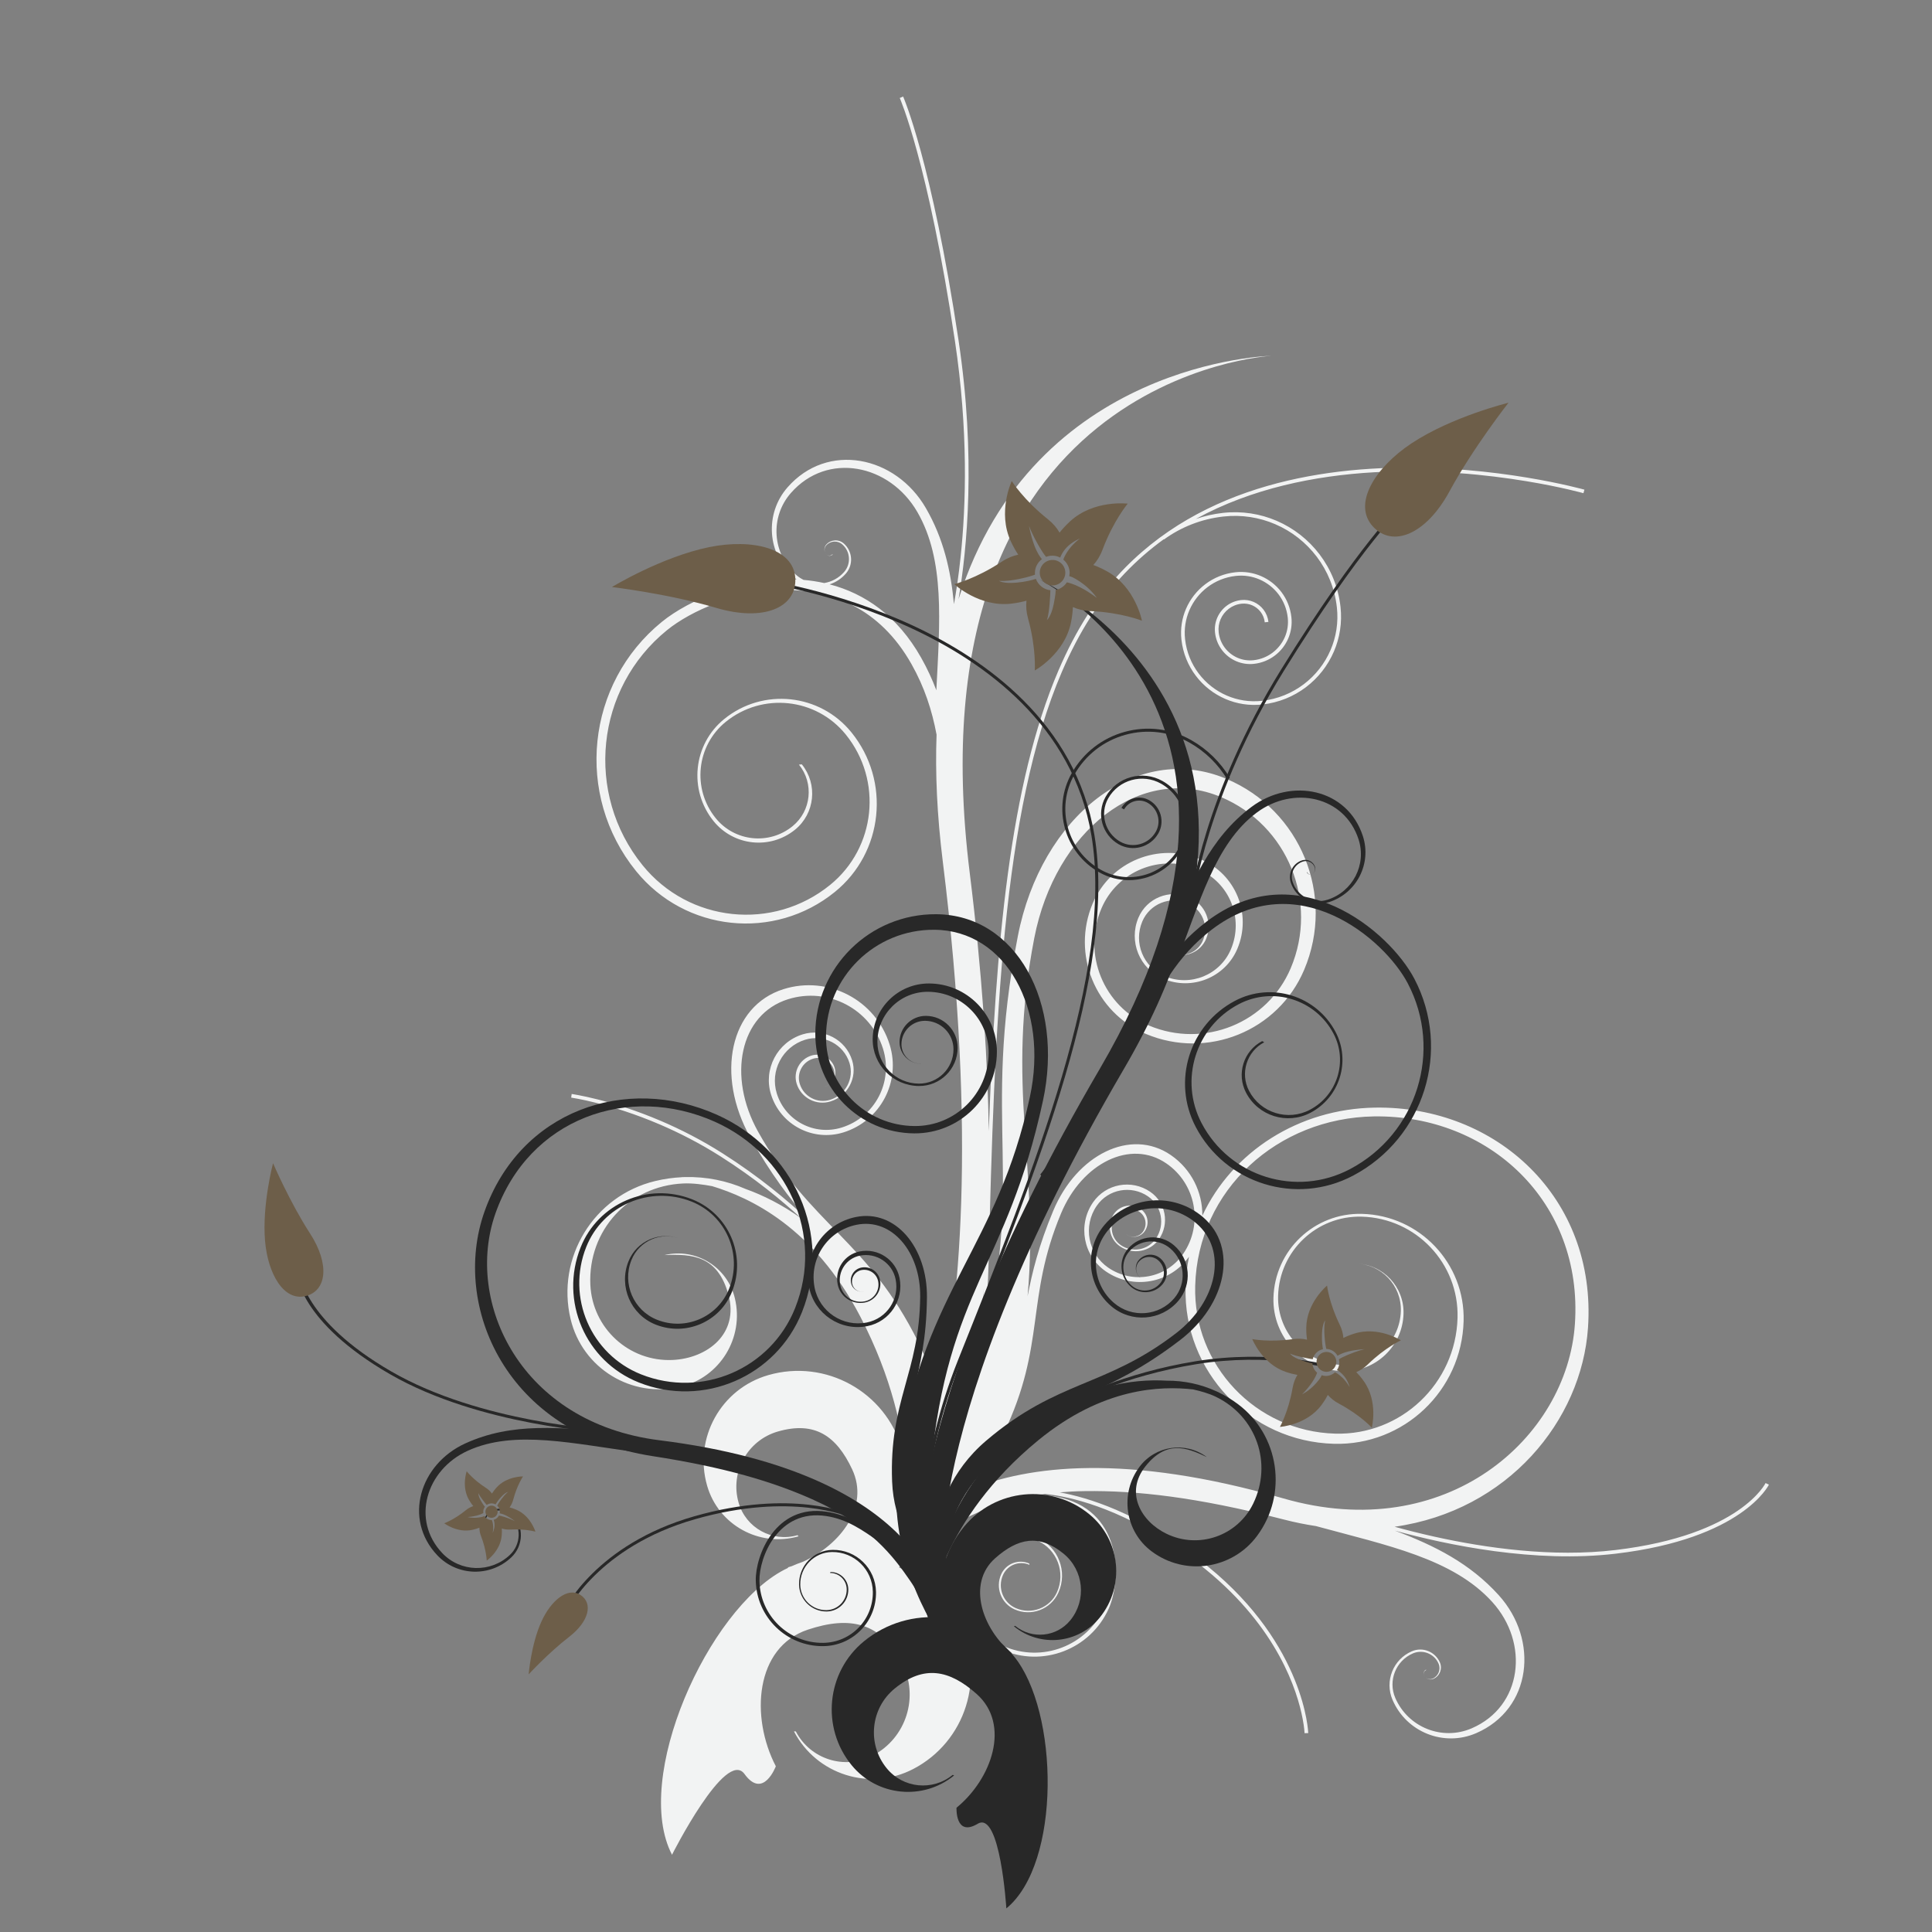<?xml version="1.0" encoding="utf-8"?>
<!-- Generator: Adobe Illustrator 16.0.0, SVG Export Plug-In . SVG Version: 6.00 Build 0)  -->
<!DOCTYPE svg PUBLIC "-//W3C//DTD SVG 1.1//EN" "http://www.w3.org/Graphics/SVG/1.1/DTD/svg11.dtd">
<svg version="1.1" id="Ebene_1" xmlns="http://www.w3.org/2000/svg" xmlns:xlink="http://www.w3.org/1999/xlink" x="0px" y="0px"
	 width="350px" height="350px" viewBox="0 0 350 350" enable-background="new 0 0 350 350" xml:space="preserve">
<rect x="0" y="0" width="350" height="350" fill="#808080" stroke="none"/>
<g>
	<path fill="#f2f3f3" d="M115.22,157.795c8.917,11.016,25.05,12.708,36.035,3.779c8.789-7.144,10.13-20.075,2.997-28.888
		c-5.707-7.05-16.033-8.132-23.062-2.419c-5.626,4.571-6.484,12.849-1.919,18.489c3.652,4.511,10.261,5.204,14.76,1.547
		c3.6-2.927,4.15-8.223,1.227-11.833l-0.524,0.046c2.756,3.404,2.237,8.401-1.158,11.16c-4.243,3.45-10.477,2.795-13.921-1.459
		c-4.304-5.32-3.495-13.125,1.81-17.438c6.63-5.39,16.369-4.368,21.751,2.282c6.727,8.31,5.461,20.509-2.827,27.245
		c-10.36,8.419-25.577,6.824-33.985-3.565c-10.512-12.984-8.536-32.044,4.416-42.569c8.665-7.044,32.726-14.412,44.304,6.137
		c2.365,4.195,3.716,8.375,4.544,12.783c-0.254,6.928,0.078,14.553,1.123,22.95c6.215,49.943,3.034,81.417-1.038,99.563
		c-0.262-3.934-1.245-8.144-3.383-12.446c-9.254-18.632-19.471-21.033-29.039-38.149c-5.602-10.024-3.328-21.252,5.438-23.992
		c7.252-2.269,14.955,1.764,17.209,9.004c1.863,5.989-1.487,12.364-7.483,14.238c-4.96,1.552-10.228-1.207-11.769-6.161
		c-1.275-4.094,1.018-8.453,5.117-9.736c3.392-1.061,6.997,0.825,8.051,4.212c0.872,2.803-0.696,5.784-3.502,6.662
		c-2.319,0.725-4.785-0.565-5.505-2.883c-0.597-1.915,0.477-3.954,2.394-4.555c1.587-0.497,3.272,0.386,3.765,1.971
		c0.409,1.311-0.325,2.705-1.638,3.115l-0.04,0.022c1.466-0.458,2.286-2.016,1.83-3.478c-0.551-1.77-2.433-2.755-4.206-2.202
		c-2.141,0.669-3.338,2.947-2.673,5.087c0.804,2.586,3.557,4.027,6.148,3.218c3.131-0.979,4.882-4.309,3.908-7.437
		c-1.176-3.782-5.201-5.888-8.988-4.705c-4.58,1.432-7.137,6.3-5.714,10.873c1.72,5.529,7.603,8.608,13.141,6.878
		c6.695-2.094,10.436-9.211,8.354-15.896c-2.515-8.084-11.117-12.586-19.212-10.056c-9.787,3.063-12.329,15.599-6.073,26.791
		c3.771,6.746,7.179,11.114,10.405,14.889c-3.619-3.407-8.776-7.728-15.374-11.919c-3.839-2.44-7.617-4.351-11.081-5.837
		c-9.237-3.963-16.249-4.923-16.27-4.925l-0.089,0.656c0.013,0.012,6.935,0.949,16.097,4.88c3.436,1.475,7.182,3.368,10.987,5.785
		c6.155,3.912,11.049,7.937,14.598,11.215c-3.524-2.531-6.982-4.212-10.067-5.323c-3.402-1.491-7.141-2.26-10.985-2.159
		c-0.463-0.007-0.712,0.007-0.712,0.007s0.066,0.003,0.188,0.012c-1.621,0.075-3.259,0.303-4.896,0.699
		c-11.118,2.679-17.975,13.88-15.313,25.016c2.129,8.907,11.066,14.39,19.96,12.245c7.116-1.717,11.503-8.884,9.8-16.011
		c-1.363-5.701-7.082-9.211-12.774-7.837c5.044-0.233,9.661,0.091,11.604,7.171c1.945,7.078-3.797,11.535-10.104,11.827
		c-7.882,0.364-14.559-5.741-14.912-13.64c-0.439-9.869,6.958-17.88,16.812-18.334c1.74-0.082,3.619,0.185,5.259,0.488
		c6.806,2.066,18.404,7.381,26.876,23.709c5.663,10.914,7.749,20.664,8.321,28.137c-0.141-1.403-0.401-2.814-0.807-4.221
		c-2.992-10.391-13.839-16.385-24.229-13.395c-8.591,2.476-13.551,11.446-11.076,20.038c2.045,7.105,9.465,11.208,16.571,9.161
		l-0.205-0.198c-4.573,1.317-9.348-1.322-10.664-5.896c-1.593-5.527,1.598-11.302,7.127-12.893
		c6.686-1.925,10.607,0.809,13.447,6.858c3.167,6.746-2.075,13.645-8.933,16.751c-0.678,0.229-1.35,0.493-2.015,0.79
		c-0.232,0.077-0.465,0.149-0.698,0.215l0.049,0.086c-0.23,0.112-0.462,0.22-0.69,0.337c-13.88,7.223-27.572,37.761-20.351,51.642
		c0,0,9.736-19.321,13.132-14.628c3.396,4.692,5.676-1.401,5.676-1.401c-4.647-8.934-3.755-21.568,5.798-24.748
		c7.592-2.527,13.197-1.38,17.041,6.009c3.179,6.108,0.802,13.637-5.307,16.816c-5.053,2.628-11.28,0.663-13.909-4.39l-0.341-0.014
		c4.085,7.852,13.762,10.904,21.614,6.818c9.494-4.938,13.185-16.639,8.246-26.133c-2.467-4.741-6.329-8.28-10.821-10.388
		c0.105-0.133,0.213-0.267,0.325-0.399c1.666-1.348,3.327-2.829,4.944-4.452c0.471-0.334,0.967-0.666,1.493-1
		c2.827-1.782,6.317-3.883,11.088-5.48c4.063-0.831,7.539-1.317,11.435-0.315c10.448,2.689,10.021,14.217,7.924,18.889
		c-3.13,6.98-11.325,10.117-18.302,7.004c-5.584-2.49-8.078-9.04-5.575-14.623c2.005-4.469,7.249-6.479,11.715-4.485
		c3.574,1.596,5.169,5.786,3.566,9.36c-1.281,2.859-4.638,4.144-7.496,2.868c-2.286-1.021-3.308-3.7-2.283-5.989
		c0.821-1.829,2.969-2.651,4.8-1.836l-0.042-0.238c-1.94-0.864-4.219,0.007-5.089,1.948c-1.087,2.427-0.003,5.268,2.421,6.352
		c3.031,1.353,6.591-0.01,7.949-3.042c1.699-3.791,0.007-8.234-3.782-9.923c-4.734-2.116-10.296,0.012-12.42,4.751
		c-2.655,5.922-0.01,12.864,5.909,15.504c7.399,3.304,16.086-0.021,19.408-7.426c2.22-4.95,2.675-17.172-8.404-20.026
		c-1.46-0.376-2.842-0.544-4.201-0.589c0.35-0.056,0.703-0.107,1.063-0.156c0.577,0.059,1.271,0.145,2.101,0.285
		c2.525,0.428,6.155,1.329,10.555,3.214c4.735,2.032,10.365,5.209,16.467,10.183c13.056,10.639,16.592,22.028,17.548,27.044
		c0.319,1.67,0.347,2.611,0.347,2.616l0.666-0.023c0.001-0.054-0.544-15.817-18.141-30.15c-6.148-5.013-11.834-8.223-16.624-10.278
		c-4.211-1.809-7.721-2.717-10.267-3.18c1.448-0.126,2.973-0.205,4.585-0.227c9.229-0.119,20.154,1.057,35.996,5.14
		c1.983,0.512,3.932,0.906,5.837,1.193c12.835,3.502,24.802,5.854,31.961,13.764c6.744,7.447,5.481,18.892-3.733,22.876
		c-5.343,2.309-11.544-0.161-13.85-5.518c-1.334-3.104,0.095-6.711,3.193-8.05c1.798-0.775,3.882,0.054,4.656,1.855
		c0.451,1.044-0.03,2.256-1.072,2.709c-0.453,0.194-0.958,0.089-1.293-0.233c0.366,0.364,0.929,0.491,1.432,0.273
		c1.139-0.493,1.665-1.817,1.174-2.96c-0.849-1.969-3.128-2.878-5.092-2.027c-3.391,1.465-4.952,5.405-3.492,8.8
		c2.52,5.858,9.299,8.559,15.143,6.034c10.077-4.354,11.457-16.873,4.083-25.017c-5.186-5.728-11.539-8.958-18.813-11.68
		c9.519,2.614,25.357,5.922,40.05,4.175c22.946-2.727,27.683-12.407,27.72-12.505l-0.6-0.287c-0.006-0.003-0.261,0.554-1.029,1.472
		c-0.771,0.92-2.036,2.184-4.014,3.536c-3.958,2.705-10.768,5.768-22.154,7.125c-11.37,1.357-23.498-0.357-32.772-2.415
		c-2.681-0.594-5.121-1.218-7.238-1.802c20.529-2.901,33.892-19.26,35.036-36.058c1.606-23.538-16.597-40.211-38.581-39.873
		c-13.801,0.213-25.864,7.969-31.284,19.578c0.039-4.229-1.96-8.401-5.713-10.981c-7.251-4.985-17.06-0.059-21.3,10.095
		c-2.669,6.39-3.798,11.141-4.648,15.465c2.131-23.271-4.027-37.911,1.218-64.892c3.775-19.419,19.255-31.66,33.835-25.517
		c12.06,5.079,17.711,18.949,12.625,30.979c-4.207,9.949-15.704,14.61-25.678,10.409c-8.248-3.475-12.114-12.962-8.632-21.19
		c2.876-6.805,10.739-9.992,17.559-7.12c5.643,2.376,8.286,8.865,5.907,14.494c-1.969,4.656-7.347,6.834-12.012,4.871
		c-3.859-1.627-5.667-6.065-4.039-9.915c1.347-3.182,5.023-4.673,8.216-3.33c2.64,1.113,3.876,4.147,2.762,6.781
		c-0.92,2.177-3.436,3.196-5.619,2.276l-0.077-0.014c2.437,1.026,5.247-0.112,6.273-2.543c1.244-2.94-0.137-6.329-3.082-7.57
		c-3.563-1.501-7.671,0.164-9.175,3.718c-1.817,4.298,0.201,9.255,4.51,11.068c5.209,2.194,11.215-0.239,13.412-5.436
		c2.657-6.285-0.297-13.531-6.595-16.183c-7.615-3.208-16.394,0.351-19.606,7.948c-3.885,9.188,0.431,19.781,9.639,23.66
		c11.136,4.689,23.97-0.512,28.668-11.623c5.68-13.431-0.63-28.918-14.095-34.589c-16.279-6.857-33.563,6.809-37.777,28.49
		c-6.699,34.459,1.65,44.397-6.909,76.374c0.824-4.862,1.439-10.472,1.596-16.767c1.096-43.938,2.457-82.25,13.294-107.494
		c1.551-3.609,3.291-6.951,5.251-10.003c3.717-5.8,8.221-10.389,13.202-14.001l0.032,0.043c3.068-2.229,6.736-3.714,10.775-4.162
		c3.313-0.367,6.518,0.159,9.376,1.385c5.961,2.558,10.412,8.162,11.176,15.07c0.304,2.73-0.131,5.369-1.141,7.724
		c-2.109,4.911-6.725,8.579-12.417,9.209c-2.248,0.249-4.42-0.109-6.358-0.941c-4.044-1.735-7.062-5.537-7.583-10.221
		c-0.204-1.85,0.09-3.637,0.774-5.231c1.428-3.326,4.553-5.81,8.407-6.236c1.519-0.167,2.986,0.073,4.297,0.635
		c2.733,1.173,4.773,3.741,5.121,6.908c0.139,1.246-0.059,2.449-0.519,3.524c-0.963,2.24-3.068,3.915-5.667,4.203
		c-1.021,0.112-2.006-0.05-2.886-0.427c-1.836-0.788-3.206-2.513-3.441-4.639c-0.092-0.834,0.041-1.639,0.349-2.357
		c0.644-1.499,2.054-2.62,3.789-2.812c0.682-0.075,1.336,0.032,1.923,0.283c1.222,0.524,2.134,1.671,2.289,3.088l0.661-0.072
		c-0.185-1.663-1.254-3.011-2.688-3.626c-0.688-0.296-1.461-0.421-2.257-0.333c-1.982,0.218-3.594,1.495-4.327,3.209
		c-0.352,0.821-0.504,1.742-0.399,2.693c0.266,2.369,1.794,4.297,3.84,5.175c0.982,0.422,2.085,0.603,3.221,0.477
		c2.844-0.316,5.151-2.148,6.204-4.6c0.505-1.177,0.721-2.498,0.57-3.859c-0.376-3.413-2.577-6.184-5.521-7.446
		c-1.413-0.605-2.997-0.866-4.631-0.685c-4.101,0.454-7.429,3.097-8.945,6.635c-0.728,1.697-1.042,3.601-0.824,5.567
		c0.547,4.929,3.727,8.932,7.981,10.758c2.04,0.876,4.33,1.254,6.691,0.99c5.939-0.657,10.758-4.483,12.956-9.608
		c1.055-2.457,1.506-5.213,1.193-8.06c-0.794-7.153-5.404-12.958-11.576-15.606c-2.962-1.271-6.281-1.814-9.71-1.435
		c-1.713,0.189-3.357,0.57-4.927,1.101c20.263-11.113,45.877-9.162,59.909-6.836c6.356,1.05,10.3,2.164,10.311,2.169l0.18-0.641
		c-0.016,0.016-63.762-18.084-89.97,22.627c-1.983,3.089-3.741,6.465-5.303,10.103c-8.85,20.641-11.398,49.771-12.635,83.489
		c-0.097-6.237-0.368-12.938-0.859-20.127c0.092-0.03,0.181-0.063,0.271-0.093c-0.135-0.515-0.256-1.012-0.384-1.519
		c-0.561-7.781-1.366-16.116-2.479-25.05c-11.216-90.13,54.658-93.68,54.658-93.68s-43.079,0.886-56.683,44.092
		c1.533-9.044,3.18-25.71-0.005-46.915c-4.875-32.479-10.022-44.113-10.039-44.148l-0.606,0.269c0,0.002,0.313,0.709,0.87,2.296
		c0.556,1.587,1.348,4.044,2.293,7.517c1.891,6.944,4.392,17.947,6.826,34.166c2.432,16.196,2.033,29.735,1.028,39.221
		c-0.357,3.371-0.789,6.216-1.199,8.497c-0.577-6.169-1.908-11.899-5.085-17.396c-5.498-9.511-17.837-12.025-25.064-3.765
		c-4.192,4.792-3.695,12.072,1.109,16.261c0.172,0.151,0.35,0.291,0.532,0.419c-9.793-0.449-19.466,3.667-24.41,7.686
		C106.17,123.818,104.074,144.026,115.22,157.795z M176.702,246.581c0.594-3.955,1.118-8.326,1.528-13.142
		C177.94,238.295,177.388,242.69,176.702,246.581z M175.614,269.887c0.954-1.462,1.86-3.004,2.706-4.625
		c1.315-1.633,2.52-3.495,3.54-5.64c7.674-16.118,3.878-24.287,10.363-39.812c3.798-9.095,12.582-13.507,19.076-9.042
		c5.373,3.692,6.732,11.028,3.039,16.385c-3.056,4.431-9.132,5.547-13.574,2.492c-3.675-2.523-4.605-7.541-2.079-11.206
		c2.09-3.03,6.246-3.793,9.286-1.707c2.512,1.728,3.147,5.161,1.421,7.668c-1.43,2.072-4.272,2.594-6.351,1.166
		c-1.72-1.183-2.154-3.53-0.973-5.244c0.978-1.417,2.922-1.774,4.344-0.797c1.176,0.809,1.473,2.413,0.665,3.586
		c-0.669,0.971-2,1.215-2.971,0.544l-0.036-0.014c1.086,0.746,2.569,0.474,3.317-0.61c0.901-1.307,0.569-3.1-0.742-4.004
		c-1.588-1.091-3.76-0.691-4.851,0.891c-1.319,1.915-0.834,4.536,1.085,5.854c2.321,1.596,5.496,1.013,7.093-1.302
		c1.928-2.799,1.217-6.63-1.589-8.557c-3.392-2.334-8.033-1.481-10.366,1.9c-2.82,4.091-1.782,9.695,2.321,12.515
		c4.913,3.379,11.615,2.182,15.057-2.653c-0.35,1.779-0.564,3.616-0.616,5.502c-0.408,15.265,11.635,27.973,26.898,28.381
		c12.623,0.339,23.134-9.619,23.472-22.244c0.28-10.44-7.955-19.131-18.396-19.412c-8.635-0.231-15.822,6.579-16.055,15.216
		c-0.191,7.141,5.442,13.086,12.583,13.275c5.906,0.158,10.823-4.499,10.981-10.404c0.132-4.885-3.722-8.952-8.607-9.083
		c4.609,0.124,8.246,3.961,8.121,8.57c-0.148,5.572-4.787,9.969-10.362,9.818c-6.737-0.18-12.054-5.788-11.873-12.527
		c0.22-8.149,7.003-14.576,15.15-14.358c9.851,0.266,17.624,8.467,17.358,18.319c-0.318,11.909-10.237,21.31-22.148,20.989
		c-14.403-0.388-25.767-12.376-25.379-26.779c0.467-17.417,14.961-30.422,32.38-30.69c20.747-0.318,37.921,15.414,36.407,37.625
		c-1.4,20.564-23.224,40.114-52.813,31.579C203.945,263.215,186.206,265.532,175.614,269.887z M164.329,268.637
		c0.022,0.498,0.04,0.986,0.05,1.463c-0.026,0.063-0.053,0.123-0.079,0.187C164.327,269.739,164.34,269.188,164.329,268.637z
		 M165.596,253.846c0.354,1.64,0.561,3.184,0.654,4.639C166.105,256.98,165.891,255.432,165.596,253.846z M150.293,105.861
		c1.099-0.362,2.119-1.006,2.935-1.939c1.409-1.61,1.242-4.059-0.373-5.469c-0.938-0.816-2.36-0.721-3.178,0.212
		c-0.36,0.413-0.411,0.987-0.178,1.447c-0.203-0.417-0.149-0.931,0.176-1.302c0.748-0.855,2.049-0.942,2.906-0.194
		c1.478,1.288,1.631,3.528,0.341,5.001c-0.971,1.11-2.258,1.785-3.611,2.006c-1.236-0.273-2.484-0.462-3.733-0.57
		c-0.456-0.229-0.893-0.509-1.295-0.859c-4.395-3.833-4.849-10.492-1.016-14.872c6.61-7.556,17.896-5.257,22.923,3.442
		c5.021,8.687,4.062,19.921,3.437,32.286c-0.737-1.953-1.63-3.906-2.746-5.885C162.56,111.501,156.601,107.504,150.293,105.861z"/>
	<path fill="#f2f3f3" d="M257.974,303.469c0.068,0.151,0.161,0.285,0.274,0.395c-0.114-0.107-0.209-0.24-0.274-0.39
		C257.974,303.471,257.976,303.469,257.974,303.469z"/>
	<path fill="#f2f3f3" d="M258.36,302.46l-0.025,0.103c-0.348,0.149-0.51,0.554-0.361,0.906c-0.001-0.005-0.006-0.01-0.007-0.014
		C257.801,303.069,257.979,302.625,258.36,302.46z"/>
	<path fill="#f2f3f3" d="M149.788,100.493c-0.124-0.11-0.22-0.239-0.289-0.38c0.071,0.141,0.169,0.271,0.293,0.382
		C149.792,100.493,149.79,100.494,149.788,100.493z"/>
	<path fill="#f2f3f3" d="M150.765,100.427l0.106,0.007c-0.275,0.314-0.753,0.348-1.069,0.07c-0.003-0.003-0.006-0.006-0.01-0.009
		C150.082,100.742,150.515,100.714,150.765,100.427z"/>
</g>
<g>
	<g>
		<path fill="#282828" d="M256.222,177.307c-4.528-8.633-21.297-22.83-37.664-10.328c-13.188,10.074-13.04,23.974-30.104,45.81
			c0.137,0.119,0.275,0.236,0.404,0.367c0.613,0.623,0.581,0.366,0.958,1.173c16.842-21.555,17.072-36.271,29.698-45.915
			c15.434-11.791,31.251,1.599,35.521,9.742c6.382,12.17,1.69,27.235-10.481,33.647c-9.736,5.132-21.771,1.397-26.875-8.337
			c-4.086-7.79-1.082-17.432,6.706-21.536c6.232-3.283,13.935-0.895,17.202,5.337c2.613,4.984,0.691,11.155-4.292,13.782
			c-3.989,2.103-8.919,0.573-11.01-3.415c-1.674-3.19-0.442-7.14,2.747-8.821l-0.381-0.205c-3.385,1.783-4.688,5.97-2.913,9.354
			c2.217,4.228,7.444,5.849,11.672,3.621c5.285-2.786,7.325-9.329,4.551-14.614c-3.464-6.605-11.63-9.14-18.236-5.658
			c-8.26,4.353-11.443,14.574-7.112,22.834c5.413,10.322,18.17,14.281,28.495,8.841
			C258.013,206.184,262.988,190.211,256.222,177.307z"/>
	</g>
	<g>
		<path fill="#282828" d="M186.828,257.919c9.527-6.884,18.285-8.166,24.538-7.795c3.059-0.023,6.137,0.61,9.015,1.935
			c0.352,0.145,0.535,0.235,0.535,0.235s-0.05-0.019-0.145-0.051c1.201,0.581,2.366,1.287,3.478,2.116
			c7.543,5.639,9.096,16.34,3.466,23.904c-4.504,6.05-13.046,7.295-19.081,2.784c-4.828-3.609-5.82-10.456-2.219-15.298
			c2.883-3.871,8.351-4.67,12.213-1.783c-3.742-1.813-7.341-3.066-11.11,1.659s-0.871,9.963,3.807,12.231
			c5.848,2.836,12.882,0.383,15.713-5.479c3.538-7.328,0.54-15.791-6.77-19.335c-1.29-0.626-2.797-1.034-4.138-1.338
			c-5.82-0.646-16.323-0.391-28.037,9.215c-17.645,14.472-19.64,30.373-19.64,30.373l0,0
			C168.453,291.294,168.334,271.283,186.828,257.919z"/>
	</g>
	<g>
		<path fill="#282828" d="M150.84,280.772c-3.416,0.049-6.14,2.859-6.084,6.281c0.044,2.735,2.295,4.92,5.028,4.882
			c2.187-0.032,3.93-1.831,3.895-4.02c-0.028-1.752-1.469-3.149-3.218-3.126l-0.108,0.166c1.649-0.023,3.008,1.297,3.035,2.948
			c0.033,2.064-1.61,3.761-3.672,3.791c-2.579,0.037-4.701-2.025-4.742-4.604c-0.052-3.226,2.517-5.877,5.739-5.926
			c4.026-0.057,7.344,3.165,7.409,7.197c0.082,5.038-3.933,9.185-8.967,9.257c-6.291,0.089-11.474-4.942-11.576-11.243
			c-0.068-4.216,3.35-13.079,12.129-11.722c3.701,0.575,6.376,2.411,9.668,4.737c0.056-0.289,0.127-0.574,0.21-0.857
			c-3.271-2.282-5.941-4.069-9.809-4.667c-9.309-1.439-12.934,7.959-12.862,12.428c0.109,6.681,5.604,12.016,12.276,11.92
			c5.336-0.077,9.593-4.471,9.506-9.813C158.627,284.127,155.111,280.709,150.84,280.772z"/>
	</g>
	<g>
		<path fill="#282828" d="M166.883,192.726c-2.177-0.015-3.935-1.789-3.922-3.962c0.014-2.629,2.159-4.745,4.792-4.729
			c3.184,0.021,5.751,2.615,5.734,5.793c-0.021,3.843-3.157,6.938-7.007,6.912c-4.654-0.031-8.408-3.822-8.384-8.469
			c0.031-5.619,4.616-10.143,10.244-10.105c6.806,0.046,12.294,5.59,12.257,12.383c-0.043,8.213-6.748,14.828-14.978,14.773
			c-9.949-0.067-17.972-8.171-17.919-18.104c0.063-12.009,9.867-21.68,21.896-21.599c14.547,0.097,23.188,16.05,19.338,33.826
			c-6.575,30.352-17.103,33.643-20.345,66.431c-3.207,32.423,18.694,38.777,17.18,42.391c-1.514,3.611-4.07,1.236-4.07,1.236
			s-23.554-17.885-18.719-46.991c4.834-29.108,17.701-36.598,23.589-63.781c3.447-15.921-4.29-30.209-17.318-30.295
			c-10.775-0.072-19.555,8.588-19.612,19.344c-0.047,8.896,7.14,16.154,16.05,16.214c7.37,0.049,13.376-5.875,13.414-13.231
			c0.032-6.084-4.883-11.049-10.978-11.09c-5.041-0.034-9.148,4.019-9.175,9.05c-0.022,4.162,3.339,7.558,7.508,7.586
			c3.448,0.022,6.258-2.749,6.276-6.191c0.015-2.846-2.285-5.168-5.137-5.188c-2.358-0.016-4.279,1.88-4.291,4.234
			c-0.011,1.946,1.562,3.534,3.513,3.548"/>
	</g>
	<g>
		<path fill="#282828" d="M156.49,233.962c-1.063,0.212-2.1-0.475-2.313-1.537c-0.258-1.282,0.576-2.532,1.862-2.789
			c1.556-0.312,3.069,0.695,3.381,2.249c0.377,1.876-0.842,3.703-2.723,4.076c-2.273,0.455-4.488-1.017-4.944-3.286
			c-0.551-2.745,1.232-5.413,3.981-5.962c3.325-0.663,6.56,1.488,7.227,4.807c0.806,4.012-1.799,7.915-5.82,8.717
			c-4.86,0.969-9.59-2.178-10.565-7.029c-1.179-5.863,2.63-11.569,8.507-12.74c7.106-1.419,12.93,5.494,12.842,14.556
			c-0.151,15.469-4.956,18.134-3.236,34.455c1.702,16.145,13.025,17.037,12.651,18.952c-0.375,1.915-1.861,1.014-1.861,1.014
			s-13.292-6.354-13.865-21.04c-0.573-14.688,4.95-19.639,5.085-33.493c0.079-8.114-5.135-14.306-11.5-13.036
			c-5.264,1.05-8.675,6.159-7.621,11.412c0.873,4.344,5.11,7.162,9.463,6.294c3.601-0.718,5.935-4.212,5.212-7.805
			c-0.597-2.972-3.495-4.898-6.472-4.307c-2.462,0.492-4.059,2.883-3.565,5.34c0.409,2.032,2.391,3.352,4.427,2.944
			c1.684-0.336,2.776-1.971,2.438-3.653c-0.28-1.39-1.635-2.29-3.028-2.014c-1.152,0.231-1.899,1.35-1.668,2.5
			c0.191,0.95,1.118,1.567,2.071,1.376"/>
	</g>
	<g>
		<path fill="#282828" d="M206.566,231.492c-0.96-0.822-1.075-2.266-0.256-3.226c0.992-1.161,2.736-1.294,3.897-0.3
			c1.404,1.201,1.569,3.314,0.371,4.717c-1.448,1.696-3.999,1.893-5.697,0.439c-2.052-1.759-2.295-4.848-0.543-6.898
			c2.118-2.479,5.848-2.766,8.329-0.64c3.001,2.569,3.356,7.084,0.794,10.082c-3.097,3.627-8.549,4.047-12.176,0.938
			c-4.388-3.758-4.907-10.359-1.161-14.742c4.526-5.301,12.498-5.914,17.804-1.371c6.412,5.494,4.264,15.807-4.104,22.246
			c-14.29,10.993-20.189,8.505-33.916,21.827c-13.573,13.175-6.245,24.2-8.27,25.235c-2.025,1.035-2.269-0.977-2.269-0.977
			s-3.74-16.758,9.312-27.852c13.053-11.094,21.563-9.594,34.362-19.438c7.495-5.767,9.419-15.003,3.675-19.923
			c-4.75-4.07-11.891-3.521-15.947,1.227c-3.354,3.927-2.888,9.839,1.041,13.204c3.249,2.783,8.132,2.407,10.905-0.84
			c2.296-2.686,1.976-6.729-0.71-9.031c-2.223-1.903-5.562-1.646-7.461,0.575c-1.568,1.836-1.352,4.602,0.487,6.176
			c1.521,1.304,3.804,1.127,5.103-0.393c1.073-1.257,0.923-3.147-0.333-4.226c-1.04-0.89-2.602-0.769-3.489,0.269
			c-0.734,0.86-0.633,2.154,0.229,2.89"/>
	</g>
	<g>
		<g>
			<path fill="#282828" d="M89.779,276.869c-0.101,0.091-0.215,0.163-0.336,0.21c0.121-0.044,0.235-0.114,0.334-0.208
				C89.778,276.869,89.778,276.869,89.779,276.869z"/>
		</g>
		<g>
			<path fill="#282828" d="M89.814,275.979l-0.014,0.087c0.215,0.227,0.205,0.584-0.021,0.804c0.003-0.003,0.007-0.005,0.009-0.01
				C90.038,276.624,90.049,276.229,89.814,275.979z"/>
		</g>
		<g>
			<path fill="#282828" d="M88.271,276.82c0.31,0.329,0.777,0.415,1.172,0.259c-0.357,0.133-0.775,0.049-1.053-0.245
				c-0.643-0.68-0.613-1.752,0.067-2.396c1.17-1.112,3.019-1.063,4.126,0.107c1.911,2.021,1.821,5.211-0.198,7.129
				c-3.483,3.306-8.977,3.161-12.271-0.322c-5.68-6.008-2.919-15.079,4.603-18.524c8.571-3.929,19.253-1.212,31.057,0.287
				c-1.49-1.13-2.795-2.338-3.905-3.608c-10.348-0.888-19.06-1.921-27.613,1.999c-8.224,3.769-11.244,13.687-5.032,20.253
				c3.603,3.811,9.609,3.969,13.417,0.355c2.208-2.098,2.305-5.588,0.216-7.795c-1.21-1.28-3.231-1.334-4.513-0.119
				C87.602,274.904,87.569,276.077,88.271,276.82z"/>
		</g>
	</g>
	<g>
		<g>
			<path fill="#282828" d="M237.552,158.397c0.13-0.044,0.246-0.111,0.346-0.193c-0.098,0.084-0.213,0.151-0.342,0.192
				C237.554,158.396,237.553,158.396,237.552,158.397z"/>
		</g>
		<g>
			<path fill="#282828" d="M236.754,158.001l0.083,0.03c0.096,0.298,0.415,0.459,0.715,0.366c-0.005,0.001-0.007,0.003-0.012,0.004
				C237.212,158.508,236.861,158.328,236.754,158.001z"/>
		</g>
		<g>
			<path fill="#282828" d="M238.232,157.05c0.14,0.43-0.009,0.88-0.335,1.154c0.288-0.25,0.415-0.657,0.29-1.042
				c-0.289-0.891-1.244-1.378-2.137-1.09c-1.536,0.495-2.379,2.14-1.882,3.673c0.857,2.645,3.701,4.096,6.351,3.242
				c4.57-1.474,7.077-6.364,5.599-10.924c-2.549-7.864-11.836-9.789-18.465-4.838c-7.554,5.641-10.291,16.318-14.632,27.396
				c-0.278-1.849-0.711-3.573-1.295-5.157c4.181-9.507,7.448-17.649,14.987-23.277c7.249-5.413,17.402-3.309,20.188,5.289
				c1.618,4.987-1.123,10.335-6.119,11.946c-2.898,0.934-6.008-0.653-6.944-3.545c-0.543-1.676,0.378-3.475,2.058-4.018
				C236.871,155.544,237.917,156.078,238.232,157.05z"/>
		</g>
	</g>
	<g>
		<path fill="#282828" d="M172.586,321.537c-3.629,2.97-8.979,2.435-11.95-1.195c-3.591-4.388-2.944-10.858,1.445-14.448
			c5.308-4.343,9.921-3.39,14.846,0.985c6.198,5.511,2.77,15.359-3.647,20.61c0,0-0.254,5.354,3.84,2.904
			c4.094-2.448,5.188,15.333,5.188,15.333c9.973-8.159,9.527-35.715,1.368-45.688c-6.748-8.245-18.903-9.463-27.15-2.714
			c-6.821,5.58-7.826,15.635-2.246,22.456c4.615,5.639,12.929,6.471,18.571,1.854"/>
	</g>
	<g>
		<path fill="#282828" d="M183.904,294.538c3.032,2.483,7.505,2.035,9.984-0.997c3.002-3.668,2.46-9.071-1.206-12.072
			c-4.436-3.628-8.29-2.831-12.404,0.824c-5.177,4.602-2.313,12.832,3.048,17.219l-5.942,4.494
			c-8.331-6.816-9.56-19.094-2.743-27.427c5.638-6.891,15.793-7.905,22.685-2.269c5.697,4.663,6.537,13.061,1.876,18.761
			c-3.855,4.712-10.803,5.408-15.515,1.551"/>
	</g>
	<g>
		<path fill="#282828" d="M188.304,104.975c0,0,53.074,24.074,15.32,88.639c-37.753,64.563-32.829,93.562-32.829,93.562h-4.377
			c0,0-4.924-28.998,32.828-93.562C237,129.049,188.304,104.975,188.304,104.975"/>
	</g>
	<g>
		<path fill="#282828" d="M167.184,277.965c-0.01-0.134-0.917-13.339,6.417-31.686c13.862-34.67,28.195-70.521,24.119-94.938
			c-3.347-20.053-19.536-31.457-32.528-37.492c-14.111-6.556-27.605-8.375-27.741-8.393l0.071-0.543
			c0.135,0.018,13.702,1.846,27.887,8.433c13.117,6.092,29.464,17.613,32.851,37.905c4.101,24.569-10.261,60.491-24.15,95.231
			c-7.283,18.219-6.39,31.31-6.38,31.44L167.184,277.965z"/>
	</g>
	<g>
		<path fill="#282828" d="M168.384,297.834c0,0,1.352-4.398-3.516-11.479c-2.921-4.249-7.243-10.089-17.783-14.772
			c-6.945-3.089-15.594-5.747-28.909-7.8c-26.56-4.101-36.394-27.215-30.441-44.19c6.429-18.334,25.616-25.04,42.144-17.646
			c13.878,6.209,21.027,21.626,15.409,35.754c-4.647,11.685-17.885,17.39-29.569,12.743c-9.664-3.843-14.382-14.791-10.54-24.453
			c3.178-7.992,12.233-11.895,20.225-8.718c6.609,2.629,9.837,10.117,7.208,16.726c-2.173,5.468-8.367,8.136-13.833,5.964
			c-4.521-1.799-6.729-6.922-4.93-11.441c1.486-3.738,5.723-5.564,9.461-4.079c-3.528-1.401-7.525,0.321-8.929,3.849
			c-1.696,4.267,0.387,9.1,4.653,10.796c5.158,2.051,11.002-0.468,13.053-5.625c2.48-6.237-0.566-13.304-6.802-15.784
			c-7.541-2.997-16.085,0.685-19.084,8.226c-3.626,9.119,0.827,19.448,9.945,23.076c11.026,4.383,23.518-1,27.902-12.025
			c5.302-13.331-1.444-27.878-14.54-33.738c-15.596-6.978-33.702-0.648-39.768,16.65c-5.617,16.018,4.549,37.899,29.713,41.046
			c48.406,6.057,50.679,29.9,50.679,29.9L168.384,297.834z"/>
	</g>
	<g>
		<path fill="#282828" d="M102.74,291.852l-0.496-0.23c0.056-0.119,5.731-11.844,23.518-16.927
			c17.766-5.076,28.174-0.399,28.278-0.351l-0.231,0.495c-0.102-0.044-10.344-4.632-27.896,0.381
			C108.379,280.23,102.794,291.737,102.74,291.852z"/>
	</g>
	<g>
		<path fill="#282828" d="M194.544,254.042l-0.261-0.481c0.088-0.049,8.952-4.791,22.338-6.961
			c13.399-2.173,24.084,0.705,24.191,0.735l-0.146,0.528c-0.104-0.028-10.681-2.878-23.958-0.725
			C203.42,249.295,194.632,253.992,194.544,254.042z"/>
	</g>
	<g>
		<path fill="#282828" d="M109.774,259.545c-0.227-0.012-22.87-1.207-39.154-10.614c-16.357-9.451-16.9-18.102-16.917-18.465
			l0.547-0.022c0.004,0.087,0.583,8.734,16.643,18.013c16.167,9.34,38.681,10.531,38.907,10.543L109.774,259.545z"/>
	</g>
	<g>
		<path fill="#282828" d="M216.207,163.004l-0.543-0.064c0.021-0.187,2.358-18.927,16.453-41.696
			c14.082-22.748,21.856-30.078,21.933-30.149l0.372,0.401c-0.075,0.071-7.806,7.367-21.84,30.037
			C218.551,144.199,216.229,162.819,216.207,163.004z"/>
	</g>
	<g>
		<path fill="#6d5e49" d="M128.462,99.12c7.847-1.599,15.372,0.199,15.616,5.687c0.235,5.274-5.745,7.863-14.336,5.315
			c-8.586-2.546-18.887-3.775-18.887-3.775S119.846,100.88,128.462,99.12z"/>
	</g>
	<g>
		<path fill="#6d5e49" d="M48.017,224.831c0.514,5.944,3.387,10.943,7.359,9.96c3.819-0.946,4.407-5.767,0.772-11.367
			c-3.631-5.6-6.684-12.699-6.684-12.699S47.456,218.303,48.017,224.831z"/>
	</g>
	<g>
		<path fill="#6d5e49" d="M98.079,293.77c1.707-3.766,4.737-6.37,7.105-4.81c2.278,1.497,1.55,4.781-2.116,7.605
			c-3.664,2.82-7.296,6.756-7.296,6.756S96.207,297.907,98.079,293.77z"/>
	</g>
	<g>
		<path fill="#6d5e49" d="M255.721,80.309c-6.675,4.422-10.721,11.018-7.011,15.067c3.565,3.894,9.623,1.492,13.892-6.386
			c4.267-7.875,10.675-16.031,10.675-16.031S263.056,75.456,255.721,80.309z"/>
	</g>
	<g>
		<g>
			<path fill="#6d5e49" d="M245.704,248.568c0.702-0.292,1.412-0.735,2.093-1.396c3.148-3.056,5.993-4.359,5.993-4.359
				s-4.075-2.601-8.435-1.222c-0.755,0.239-1.41,0.506-1.984,0.792c-0.06-0.759-0.264-1.574-0.681-2.427
				c-1.927-3.944-2.283-7.058-2.283-7.058s-3.728,3.079-3.766,7.662c-0.007,0.792,0.045,1.5,0.138,2.137
				c-0.737-0.179-1.574-0.236-2.513-0.104c-4.34,0.618-7.403-0.004-7.403-0.004s1.771,4.505,6.108,5.958
				c0.749,0.252,1.436,0.42,2.068,0.53c-0.396,0.646-0.708,1.427-0.872,2.361c-0.755,4.328-2.293,7.055-2.293,7.055
				s4.821-0.294,7.541-3.98c0.47-0.636,0.842-1.238,1.141-1.809c0.493,0.58,1.135,1.119,1.973,1.563
				c3.875,2.056,5.987,4.365,5.987,4.365s1.21-4.688-1.448-8.418C246.61,249.57,246.154,249.028,245.704,248.568z M242.818,249.248
				c-0.441-0.364-0.75-0.547-0.965-0.646c-0.442,0.415-1.037,0.67-1.69,0.665c-0.26-0.002-0.504-0.056-0.738-0.133
				c-0.048,0.201-0.258,0.601-0.947,1.388c-1.277,1.462-2.589,2.064-2.589,2.064s0.906-0.85,1.772-2.111
				c0.566-0.822,0.834-1.45,0.952-1.792c-0.494-0.418-0.818-1.022-0.862-1.71c-0.159-0.009-0.656-0.084-1.971-0.537
				c-1.706-0.584-2.09-1.24-2.09-1.24s0.42,0.29,2.229,0.68c0.967,0.208,1.55,0.306,1.89,0.355c0.221-0.911,0.943-1.619,1.858-1.815
				c-0.093-0.483-0.23-1.441-0.18-2.757c0.072-1.926,0.577-2.45,0.577-2.45s-0.263,0.962-0.099,2.995
				c0.089,1.119,0.209,1.78,0.303,2.16c0.881,0.031,1.634,0.526,2.04,1.248c0.334-0.213,0.981-0.552,1.994-0.79
				c1.567-0.366,2.891-0.404,2.891-0.404s-1.148,0.238-3.027,1.026c-0.854,0.359-1.335,0.618-1.608,0.796
				c0.047,0.189,0.077,0.388,0.076,0.591c-0.005,0.512-0.164,0.984-0.434,1.374c0.24,0.121,0.744,0.423,1.272,1.051
				c0.727,0.864,1.043,2.054,1.043,2.054S243.873,250.117,242.818,249.248z"/>
		</g>
		<g>
			
				<ellipse transform="matrix(1 0.008 -0.008 1 2.088 -2.015)" fill="#6d5e49" cx="240.183" cy="246.811" rx="1.796" ry="1.802"/>
		</g>
	</g>
	<g>
		<g>
			<path fill="#6d5e49" d="M90.912,276.901c0.444,0.149,0.955,0.227,1.538,0.191c2.698-0.153,4.547,0.384,4.547,0.384
				s-0.852-2.853-3.439-3.965c-0.447-0.193-0.86-0.334-1.243-0.43c0.277-0.378,0.511-0.838,0.661-1.406
				c0.689-2.613,1.777-4.207,1.777-4.207s-2.977-0.065-4.839,2.054c-0.321,0.366-0.583,0.717-0.795,1.051
				c-0.272-0.381-0.639-0.742-1.13-1.058c-2.271-1.46-3.447-2.983-3.447-2.983s-0.989,2.813,0.447,5.235
				c0.248,0.418,0.499,0.772,0.751,1.079c-0.446,0.143-0.905,0.381-1.358,0.75c-2.093,1.712-3.908,2.363-3.908,2.363
				s2.365,1.804,5.116,1.183c0.475-0.107,0.892-0.238,1.26-0.386c-0.003,0.47,0.079,0.979,0.291,1.523
				c0.976,2.518,1.032,4.445,1.032,4.445s2.451-1.698,2.714-4.507C90.931,277.735,90.936,277.299,90.912,276.901z M89.293,276.056
				c-0.06-0.346-0.129-0.556-0.188-0.688c-0.375,0.016-0.753-0.104-1.057-0.369c-0.12-0.105-0.212-0.229-0.291-0.36
				c-0.103,0.075-0.362,0.176-0.999,0.267c-1.185,0.166-2.039-0.079-2.039-0.079s0.765-0.033,1.677-0.271
				c0.595-0.156,0.972-0.341,1.165-0.453c-0.063-0.395,0.03-0.806,0.286-1.143c-0.071-0.069-0.272-0.303-0.703-1.044
				c-0.559-0.96-0.474-1.42-0.474-1.42s0.08,0.306,0.765,1.215c0.367,0.485,0.598,0.766,0.737,0.925
				c0.469-0.334,1.091-0.374,1.597-0.098c0.151-0.262,0.473-0.765,1.025-1.355c0.81-0.869,1.256-0.908,1.256-0.908
				s-0.509,0.341-1.251,1.354c-0.409,0.556-0.619,0.913-0.729,1.128c0.398,0.369,0.55,0.902,0.449,1.402
				c0.241,0.037,0.679,0.14,1.246,0.435c0.878,0.46,1.51,0.976,1.51,0.976s-0.631-0.35-1.824-0.74
				c-0.542-0.175-0.871-0.25-1.069-0.275c-0.056,0.107-0.12,0.21-0.203,0.306c-0.208,0.236-0.473,0.393-0.754,0.465
				c0.063,0.154,0.176,0.498,0.169,1c-0.009,0.696-0.34,1.378-0.34,1.378S89.435,276.888,89.293,276.056z"/>
		</g>
		<g>
			<circle fill="#6d5e49" cx="89.047" cy="273.861" r="1.107"/>
		</g>
	</g>
	<g>
		<g>
			<path fill="#6d5e49" d="M191.95,96.489c-0.486-0.846-1.172-1.676-2.125-2.433c-4.412-3.502-6.539-6.907-6.539-6.907
				s-2.639,5.618-0.158,10.94c0.428,0.919,0.876,1.71,1.335,2.395c-0.955,0.202-1.96,0.595-2.977,1.267
				c-4.702,3.107-8.605,4.076-8.605,4.076s4.536,4.236,10.378,3.525c1.008-0.124,1.9-0.306,2.695-0.53
				c-0.104,0.969-0.039,2.043,0.287,3.216c1.505,5.421,1.219,9.424,1.219,9.424s5.441-2.999,6.572-8.761
				c0.197-0.996,0.298-1.897,0.332-2.722c0.89,0.397,1.934,0.667,3.153,0.72c5.634,0.243,9.36,1.75,9.36,1.75
				s-1.174-6.09-6.316-8.941c-0.889-0.493-1.716-0.868-2.492-1.153c0.656-0.724,1.235-1.629,1.662-2.771
				c1.979-5.271,4.566-8.343,4.566-8.343s-6.168-0.764-10.476,3.237C193.076,95.171,192.462,95.84,191.95,96.489z M193.294,100.051
				c-0.39,0.623-0.573,1.045-0.663,1.335c0.602,0.497,1.025,1.208,1.127,2.042c0.04,0.331,0.012,0.651-0.046,0.962
				c0.264,0.027,0.807,0.228,1.923,0.975c2.073,1.385,3.06,2.954,3.06,2.954s-1.236-1.011-2.986-1.907
				c-1.141-0.583-1.982-0.82-2.438-0.915c-0.451,0.699-1.168,1.211-2.034,1.381c0.014,0.206,0.001,0.85-0.355,2.598
				c-0.464,2.268-1.235,2.866-1.235,2.866s0.299-0.585,0.497-2.95c0.105-1.267,0.135-2.023,0.139-2.464
				c-1.194-0.131-2.216-0.933-2.619-2.064c-0.601,0.197-1.795,0.531-3.476,0.686c-2.466,0.227-3.216-0.328-3.216-0.328
				s1.266,0.174,3.826-0.372c1.41-0.299,2.233-0.563,2.699-0.743c-0.106-1.127,0.399-2.167,1.251-2.806
				c-0.324-0.39-0.863-1.157-1.334-2.406c-0.728-1.935-0.995-3.614-0.995-3.614s0.493,1.423,1.81,3.684
				c0.6,1.028,1.008,1.598,1.277,1.916c0.237-0.091,0.482-0.161,0.743-0.194c0.65-0.08,1.279,0.045,1.819,0.323
				c0.115-0.326,0.415-1.017,1.125-1.792c0.981-1.069,2.443-1.67,2.443-1.67S194.224,98.566,193.294,100.051z"/>
		</g>
		<g>
			
				<ellipse transform="matrix(-0.121 -0.993 0.993 -0.121 110.663 305.603)" fill="#6d5e49" cx="190.628" cy="103.809" rx="2.307" ry="2.312"/>
		</g>
	</g>
	<g>
		<path fill="#282828" d="M204.504,159.446c-1.828,0-3.68-0.458-5.379-1.42c-6.321-3.583-8.55-11.641-4.968-17.962
			c2.09-3.69,5.493-6.345,9.58-7.475c4.088-1.131,8.371-0.602,12.061,1.489c2.892,1.639,5.314,4.006,7.003,6.845l-0.471,0.28
			c-1.641-2.757-3.992-5.056-6.802-6.649c-3.563-2.018-7.698-2.527-11.646-1.438c-3.945,1.092-7.23,3.654-9.25,7.217
			c-3.434,6.06-1.298,13.783,4.762,17.217c4.991,2.827,11.347,1.068,14.175-3.92c2.324-4.104,0.877-9.333-3.225-11.658
			c-3.371-1.91-7.667-0.721-9.578,2.65c-1.565,2.764-0.591,6.288,2.174,7.855c2.265,1.283,5.15,0.485,6.433-1.779
			c0.508-0.896,0.637-1.936,0.36-2.928c-0.273-0.993-0.918-1.819-1.814-2.327c-0.73-0.414-1.578-0.519-2.386-0.295
			c-0.809,0.224-1.481,0.749-1.896,1.479l-0.477-0.27c0.486-0.857,1.277-1.474,2.227-1.736c0.948-0.262,1.943-0.14,2.801,0.346
			c1.024,0.58,1.759,1.523,2.073,2.657c0.313,1.134,0.167,2.321-0.412,3.344c-1.431,2.526-4.65,3.417-7.179,1.985
			c-3.027-1.716-4.095-5.574-2.379-8.602c2.059-3.632,6.688-4.914,10.322-2.855c4.365,2.474,5.903,8.038,3.431,12.404
			C212.032,157.45,208.319,159.446,204.504,159.446z"/>
	</g>
</g>
</svg>
<!-- WCDP_DATA_CMYK_START{"#f2f3f3":"6,4,5,0","#282828":"73,64,66,75","#6d5e49":"46,54,60,43"}WCDP_DATA_CMYK_END -->